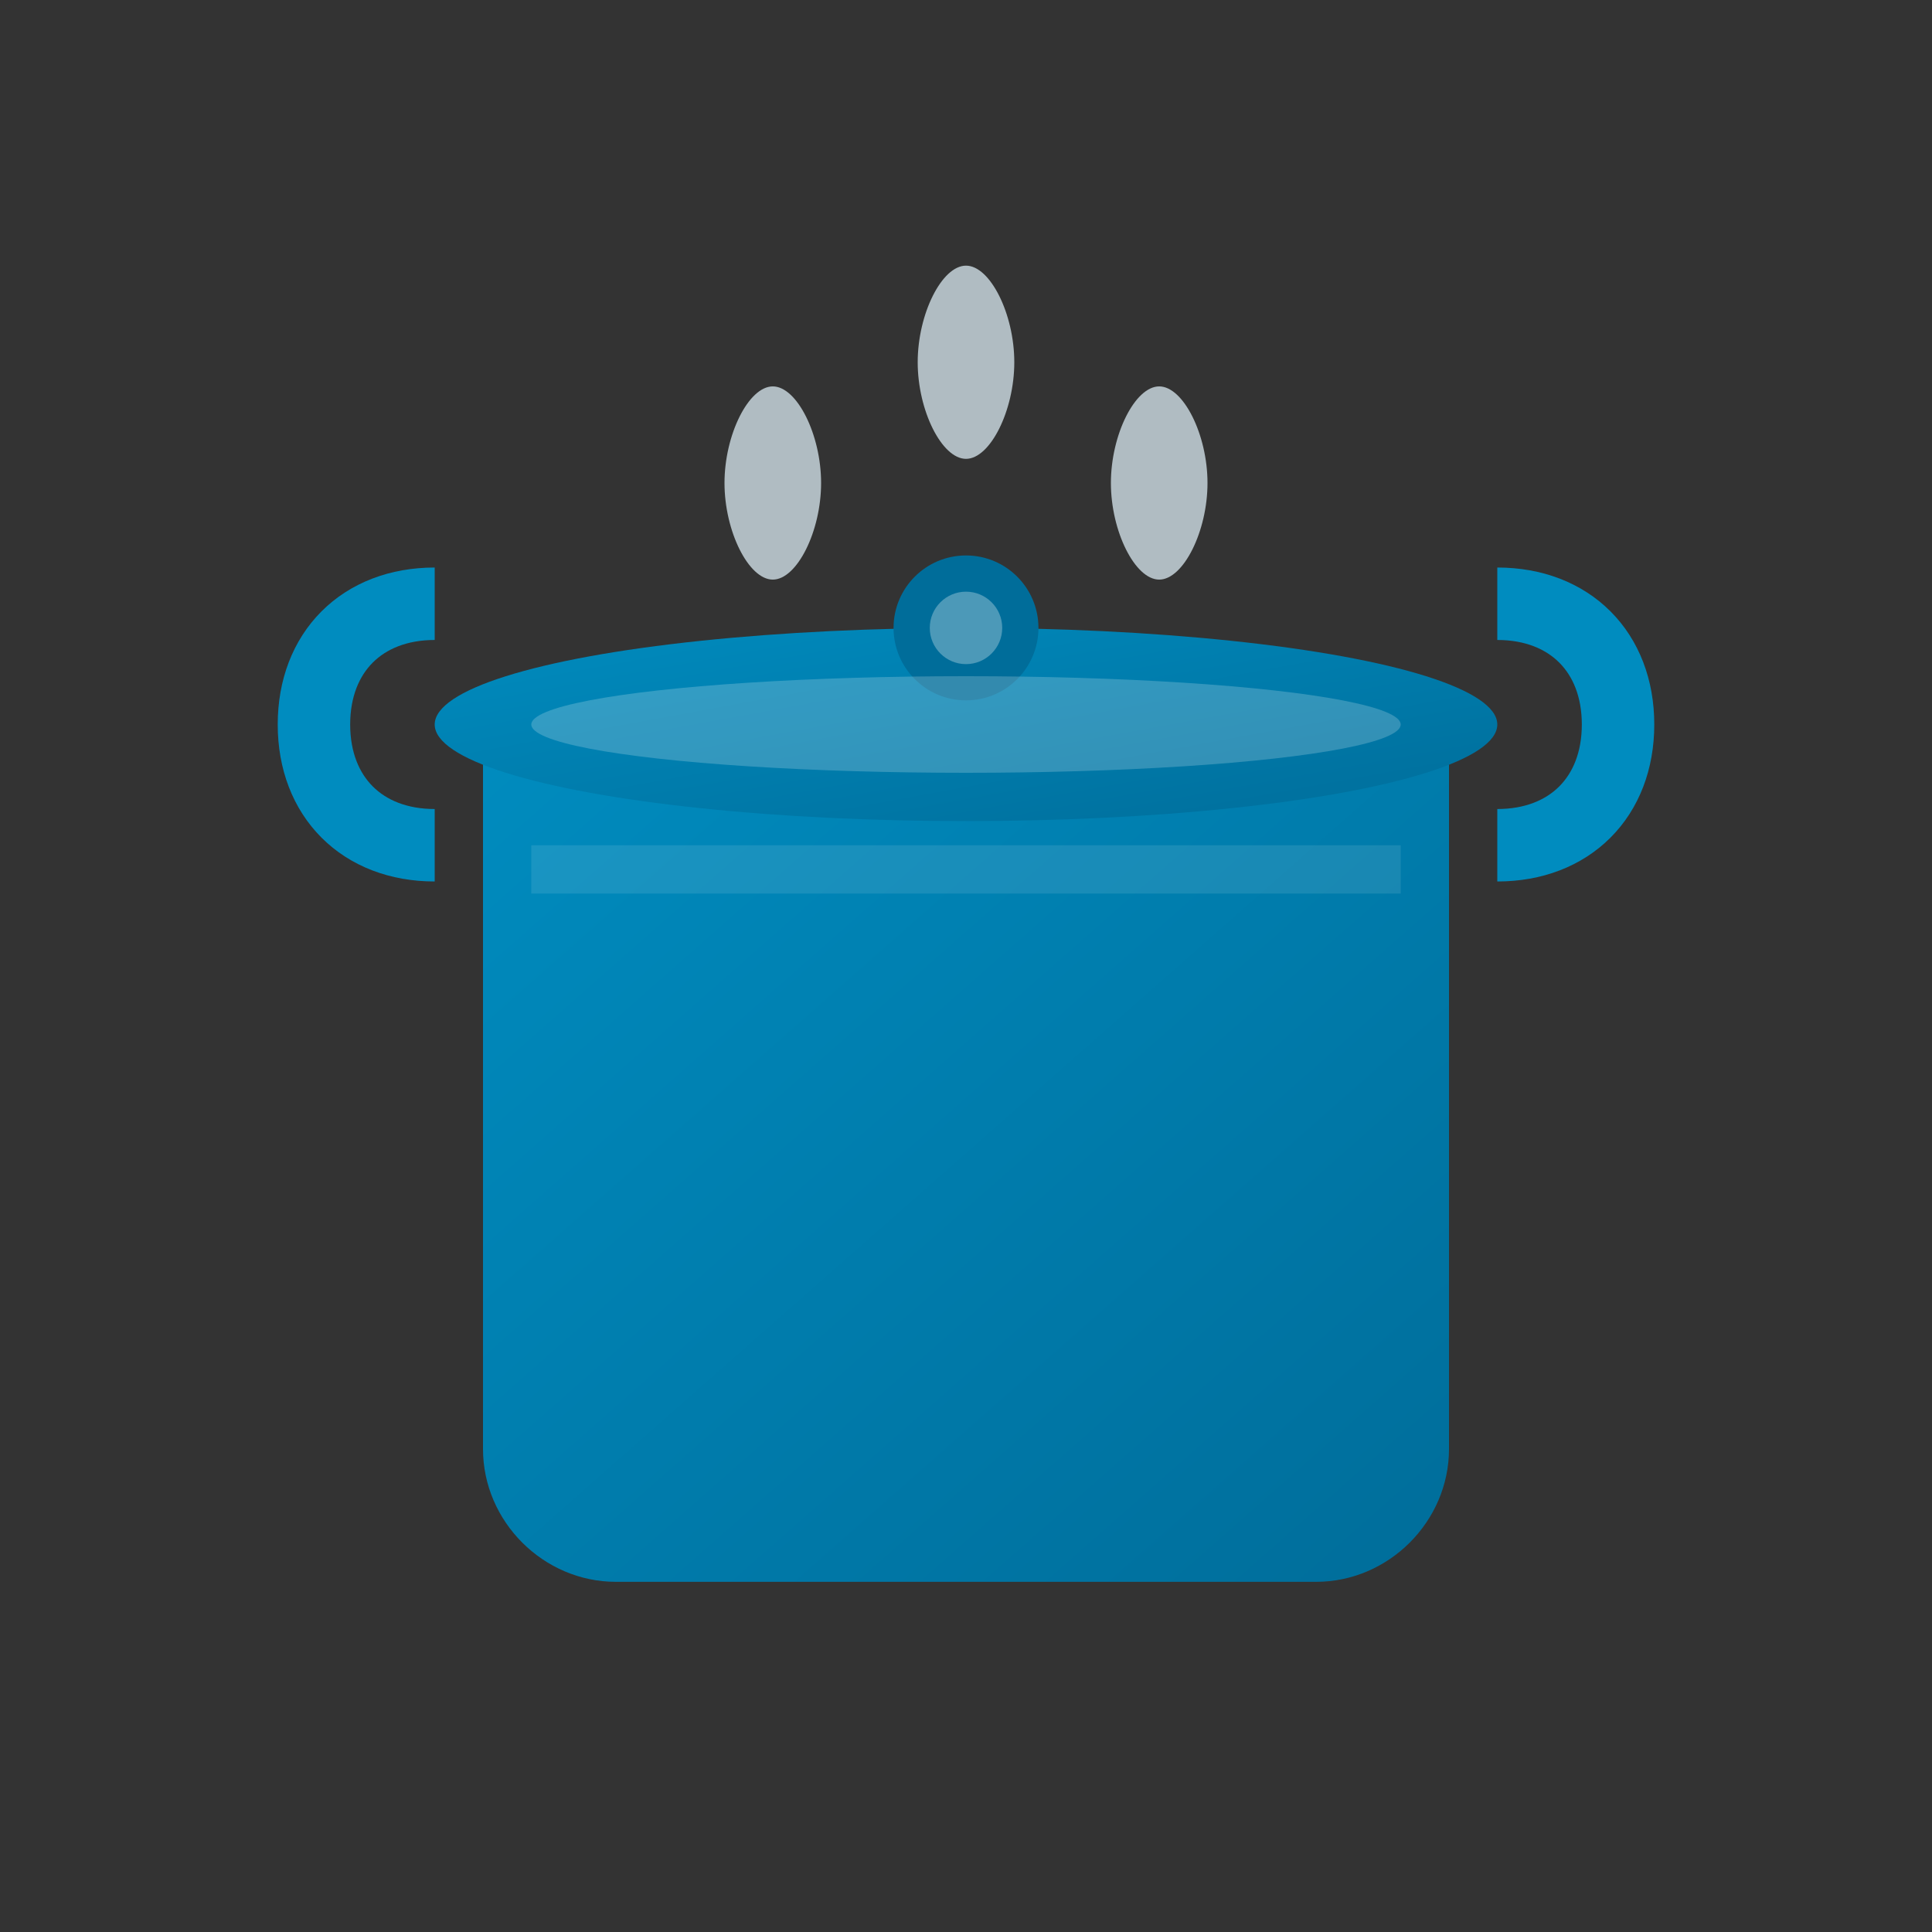 <svg xmlns="http://www.w3.org/2000/svg" viewBox="0 0 80 80" width="80" height="80">
  <rect x="0" y="0" width="80" height="80" fill="#333333" stroke="none"/>
  <defs>
    <linearGradient id="potGrad" x1="0%" y1="0%" x2="100%" y2="100%">
      <stop offset="0%" style="stop-color:#008cbf;stop-opacity:1" />
      <stop offset="100%" style="stop-color:#006d9a;stop-opacity:1" />
    </linearGradient>
  </defs>
  
  <!-- Main pot body -->
  <path d="M20 30h40v30c0 3-2.5 5.5-5.5 5.5h-29c-3 0-5.5-2.5-5.5-5.5V30z" fill="url(#potGrad)"/>
  
  <!-- Pot rim -->
  <ellipse cx="40" cy="30" rx="22" ry="4" fill="url(#potGrad)"/>
  
  <!-- Handle on lid -->
  <circle cx="40" cy="26" r="3" fill="#006d9a"/>
  <circle cx="40" cy="26" r="1.5" fill="#fff" opacity="0.3"/>
  
  <!-- Side handles -->
  <path d="M18 35c-3 0-5-2-5-5s2-5 5-5" stroke="#008cbf" stroke-width="3" fill="none"/>
  <path d="M62 35c3 0 5-2 5-5s-2-5-5-5" stroke="#008cbf" stroke-width="3" fill="none"/>
  
  <!-- Steam -->
  <g opacity="0.7">
    <path d="M30 20c0-2 1-4 2-4s2 2 2 4s-1 4-2 4s-2-2-2-4z" fill="#e6f7ff"/>
    <path d="M38 15c0-2 1-4 2-4s2 2 2 4s-1 4-2 4s-2-2-2-4z" fill="#e6f7ff"/>
    <path d="M46 20c0-2 1-4 2-4s2 2 2 4s-1 4-2 4s-2-2-2-4z" fill="#e6f7ff"/>
  </g>
  
  <!-- Highlights -->
  <ellipse cx="40" cy="30" rx="18" ry="2" fill="#fff" opacity="0.2"/>
  <rect x="22" y="35" width="36" height="2" fill="#fff" opacity="0.1"/>
</svg>
